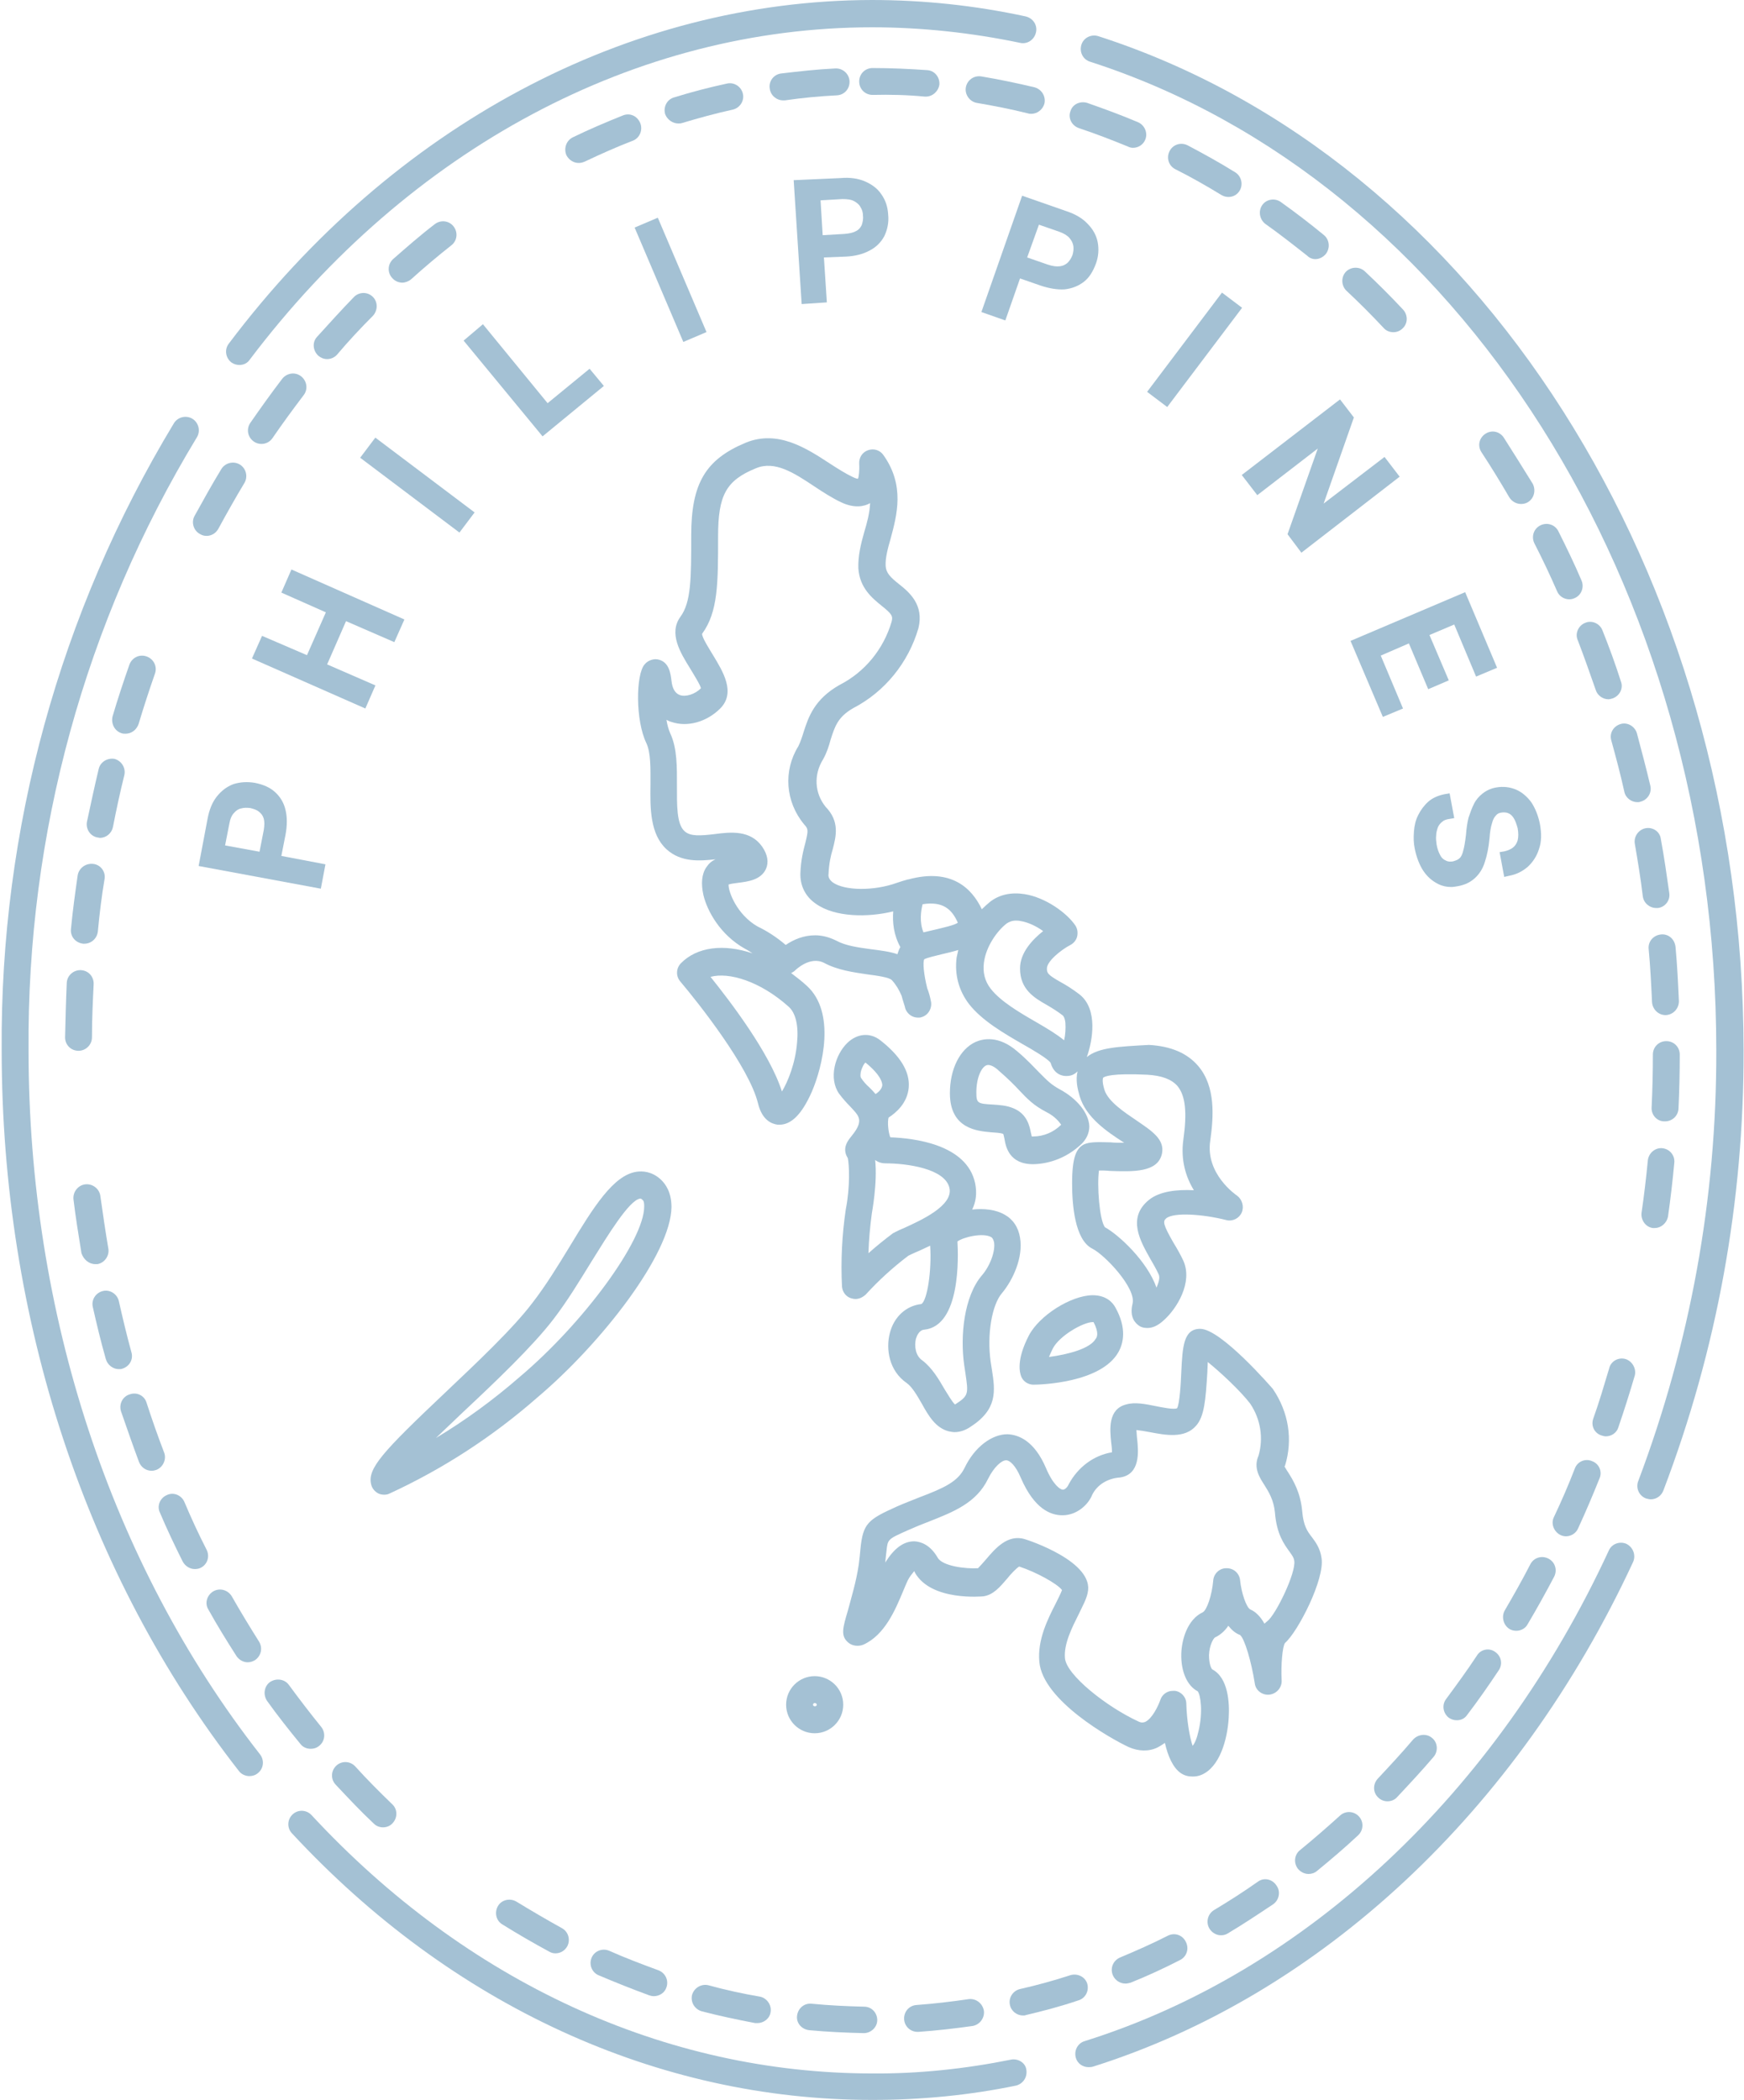 <?xml version="1.0" encoding="UTF-8" standalone="no"?><svg xmlns="http://www.w3.org/2000/svg" xmlns:xlink="http://www.w3.org/1999/xlink" fill="#000000" height="500" preserveAspectRatio="xMidYMid meet" version="1" viewBox="-0.4 -0.1 415.3 500.0" width="415.3" zoomAndPan="magnify"><g fill="#a4c1d4" id="change1_1"><path d="M122.6,452.7c-1.5-0.9-3.5-0.5-4.4,1c-0.9,1.5-0.5,3.5,1,4.4c3.7,2.3,7.5,4.5,11.2,6.5 c0.5,0.3,1,0.4,1.5,0.4c1.1,0,2.2-0.6,2.8-1.7c0.8-1.6,0.2-3.5-1.3-4.3C129.8,457,126.2,454.9,122.6,452.7z"/><path d="M144.7,464.4c-1.6-0.7-3.5,0-4.2,1.6c-0.7,1.6,0,3.5,1.6,4.2c4,1.7,8,3.3,12.1,4.8c0.3,0.1,0.7,0.2,1.1,0.2 c1.3,0,2.6-0.8,3-2.1c0.6-1.7-0.3-3.5-2-4.1C152.5,467.6,148.5,466.1,144.7,464.4z"/><path d="M168.3,472.6c-1.7-0.4-3.4,0.6-3.9,2.3c-0.4,1.7,0.6,3.4,2.3,3.9c4.2,1.1,8.5,2,12.7,2.8c0.2,0,0.4,0,0.6,0 c1.5,0,2.9-1.1,3.1-2.6c0.3-1.7-0.9-3.4-2.6-3.7C176.4,474.6,172.3,473.7,168.3,472.6z"/><path d="M389.4,174.5c-0.5-1.7-2.3-2.7-3.9-2.2c-1.7,0.5-2.7,2.2-2.2,3.9c1.1,4,2.2,8.1,3.1,12.2 c0.3,1.5,1.7,2.5,3.1,2.5c0.2,0,0.5,0,0.7-0.1c1.7-0.4,2.8-2.1,2.4-3.8C391.6,182.8,390.5,178.6,389.4,174.5z"/><path d="M324.6,64.5c-1.3-1.2-3.3-1.1-4.5,0.1c-1.2,1.3-1.1,3.3,0.1,4.5c3,2.8,6,5.8,8.9,8.9c0.6,0.7,1.5,1,2.3,1 c0.8,0,1.6-0.3,2.2-0.9c1.3-1.2,1.3-3.2,0.1-4.5C330.7,70.4,327.7,67.4,324.6,64.5z"/><path d="M391.5,197.1c-1.7,0.3-2.9,2-2.6,3.7c0.7,4.1,1.4,8.3,1.9,12.5c0.2,1.6,1.6,2.8,3.2,2.8c0.1,0,0.3,0,0.4,0 c1.7-0.2,3-1.8,2.7-3.6c-0.6-4.2-1.2-8.5-2-12.8C394.9,197.9,393.2,196.8,391.5,197.1z"/><path d="M336.1,414.1c-2.7,3.2-5.6,6.3-8.4,9.3c-1.2,1.3-1.2,3.3,0.1,4.5c0.6,0.6,1.4,0.9,2.2,0.9 c0.8,0,1.7-0.3,2.3-1c2.9-3.1,5.9-6.3,8.7-9.6c1.1-1.3,1-3.4-0.4-4.5C339.3,412.6,337.3,412.8,336.1,414.1z"/><path d="M277.7,460.8c-3.7,1.9-7.6,3.6-11.4,5.2c-1.6,0.7-2.4,2.5-1.7,4.2c0.5,1.2,1.7,2,3,2c0.4,0,0.8-0.1,1.2-0.2 c4-1.6,7.9-3.4,11.8-5.4c1.6-0.8,2.2-2.7,1.4-4.3C281.2,460.6,279.3,460,277.7,460.8z"/><path d="M299.2,447.9c-3.4,2.4-7,4.7-10.5,6.8c-1.5,0.9-2,2.9-1.1,4.4c0.6,1,1.7,1.6,2.7,1.6c0.6,0,1.1-0.1,1.6-0.4 c3.7-2.2,7.3-4.6,10.9-7c1.4-1,1.8-3,0.8-4.4C302.6,447.3,300.6,446.9,299.2,447.9z"/><path d="M254.5,470.2c-4,1.3-8,2.4-12,3.3c-1.7,0.4-2.8,2.1-2.4,3.8c0.3,1.5,1.7,2.5,3.1,2.5c0.2,0,0.5,0,0.7-0.1 c4.2-1,8.4-2.1,12.5-3.5c1.7-0.5,2.6-2.3,2.1-4C258,470.6,256.2,469.7,254.5,470.2z"/><path d="M311.2,446.1c0.7,0,1.4-0.2,2-0.7c3.3-2.7,6.6-5.5,9.8-8.5c1.3-1.2,1.4-3.2,0.2-4.5 c-1.2-1.3-3.2-1.4-4.5-0.2c-3.1,2.8-6.3,5.6-9.5,8.2c-1.4,1.1-1.6,3.1-0.5,4.5C309.4,445.7,310.3,446.1,311.2,446.1z"/><path d="M371.2,365.4c0.4,0.2,0.9,0.3,1.3,0.3c1.2,0,2.4-0.7,2.9-1.9c1.8-3.9,3.5-7.9,5.1-11.9 c0.7-1.6-0.1-3.5-1.8-4.1c-1.6-0.7-3.5,0.1-4.1,1.8c-1.5,3.9-3.2,7.8-5,11.6C368.9,362.7,369.6,364.6,371.2,365.4z"/><path d="M370.7,126.4c-0.8-1.6-2.7-2.2-4.3-1.4c-1.6,0.8-2.2,2.7-1.4,4.3c1.9,3.7,3.7,7.5,5.4,11.4 c0.5,1.2,1.7,1.9,2.9,1.9c0.4,0,0.9-0.1,1.3-0.3c1.6-0.7,2.3-2.6,1.6-4.2C374.5,134.1,372.6,130.2,370.7,126.4z"/><path d="M230.3,475.9c-4.1,0.6-8.3,1.1-12.4,1.4c-1.8,0.1-3.1,1.6-3,3.4c0.1,1.7,1.5,3,3.2,3c0.1,0,0.1,0,0.2,0 c4.3-0.3,8.6-0.8,12.9-1.4c1.7-0.3,2.9-1.9,2.7-3.6C233.6,476.9,232,475.7,230.3,475.9z"/><path d="M359.1,387.8c0.5,0.3,1.1,0.4,1.6,0.4c1.1,0,2.2-0.6,2.7-1.6c2.2-3.7,4.3-7.5,6.3-11.3 c0.8-1.6,0.2-3.5-1.4-4.3c-1.6-0.8-3.5-0.2-4.3,1.4c-1.9,3.7-4,7.4-6.1,11C357.1,384.9,357.6,386.9,359.1,387.8z"/><path d="M192.3,483.3c4.3,0.4,8.7,0.6,13,0.7c0,0,0,0,0,0c1.7,0,3.2-1.4,3.2-3.1c0-1.8-1.4-3.2-3.1-3.2 c-4.2-0.1-8.4-0.3-12.5-0.7c-1.8-0.2-3.3,1.1-3.5,2.9C189.2,481.6,190.5,483.1,192.3,483.3z"/><path d="M381.2,150c-0.6-1.6-2.5-2.5-4.1-1.8c-1.6,0.6-2.5,2.5-1.8,4.1c1.5,3.9,2.9,7.9,4.3,11.9 c0.4,1.3,1.7,2.2,3,2.2c0.3,0,0.7-0.1,1-0.2c1.7-0.6,2.6-2.4,2-4C384.3,158.1,382.8,154,381.2,150z"/><path d="M23.1,183c-1,4.2-1.9,8.4-2.8,12.6c-0.3,1.7,0.8,3.4,2.5,3.7c0.2,0,0.4,0.1,0.6,0.1c1.5,0,2.8-1.1,3.1-2.6 c0.8-4.1,1.7-8.3,2.7-12.3c0.4-1.7-0.6-3.4-2.3-3.9C25.2,180.3,23.5,181.3,23.1,183z"/><path d="M351.3,394.1c-2.3,3.5-4.8,6.9-7.3,10.3c-1.1,1.4-0.8,3.4,0.6,4.5c0.6,0.4,1.2,0.6,1.9,0.6 c1,0,1.9-0.4,2.5-1.3c2.6-3.4,5.1-7,7.5-10.6c1-1.5,0.6-3.4-0.9-4.4C354.2,392.2,352.2,392.6,351.3,394.1z"/><path d="M32.7,348c0.5,1.3,1.7,2.1,3,2.1c0.4,0,0.8-0.1,1.1-0.2c1.6-0.6,2.5-2.5,1.9-4.1c-1.5-3.9-2.9-7.9-4.2-11.9 c-0.5-1.7-2.3-2.6-4-2c-1.7,0.5-2.6,2.3-2.1,4C29.8,339.9,31.2,344,32.7,348z"/><path d="M395.1,222.4c-1.8,0.2-3.1,1.7-2.9,3.5c0.4,4.2,0.6,8.4,0.8,12.6c0.1,1.7,1.5,3.1,3.2,3.1c0,0,0.1,0,0.1,0 c1.8-0.1,3.1-1.6,3.1-3.3c-0.2-4.3-0.4-8.6-0.8-12.9C398.4,223.5,396.9,222.2,395.1,222.4z"/><path d="M198.5,16.2c-4.3,0.2-8.7,0.7-12.9,1.2c-1.7,0.2-3,1.8-2.7,3.6c0.2,1.6,1.6,2.8,3.2,2.8c0.1,0,0.3,0,0.4,0 c4.1-0.6,8.3-1,12.4-1.2c1.8-0.1,3.1-1.6,3-3.4C201.8,17.5,200.3,16.1,198.5,16.2z"/><path d="M233.3,18.1c-1.8-0.3-3.4,0.9-3.7,2.6c-0.3,1.7,0.9,3.4,2.6,3.7c4.1,0.7,8.2,1.5,12.2,2.5 c0.3,0.1,0.5,0.1,0.8,0.1c1.4,0,2.7-1,3.1-2.4c0.4-1.7-0.6-3.4-2.3-3.9C241.8,19.7,237.5,18.8,233.3,18.1z"/><path d="M83.9,70.6c-3,3.1-5.9,6.3-8.8,9.5c-1.2,1.3-1,3.3,0.3,4.5c0.6,0.5,1.3,0.8,2.1,0.8c0.9,0,1.8-0.4,2.4-1.1 c2.7-3.2,5.6-6.3,8.5-9.2c1.2-1.3,1.2-3.3,0-4.5C87.1,69.3,85.1,69.4,83.9,70.6z"/><path d="M219.8,22.9c0.1,0,0.2,0,0.3,0c1.6,0,3-1.3,3.2-2.9c0.1-1.8-1.2-3.3-2.9-3.4c-4.3-0.3-8.7-0.5-13-0.5 c-1.8,0-3.2,1.4-3.2,3.2s1.4,3.2,3.2,3.2C211.5,22.4,215.7,22.5,219.8,22.9z"/><path d="M395.5,273.3c-1.7-0.2-3.3,1.1-3.5,2.9c-0.4,4.2-0.9,8.4-1.5,12.5c-0.2,1.7,1,3.4,2.7,3.6 c0.1,0,0.3,0,0.4,0c1.6,0,2.9-1.2,3.2-2.7c0.6-4.2,1.1-8.5,1.5-12.8C398.5,275,397.2,273.5,395.5,273.3z"/><path d="M88.6,434.1c0.6,0.6,1.4,0.9,2.2,0.9c0.8,0,1.7-0.3,2.3-1c1.2-1.3,1.2-3.3-0.1-4.5c-3-2.9-6-5.9-8.8-9 c-1.2-1.3-3.2-1.4-4.5-0.2c-1.3,1.2-1.4,3.2-0.2,4.5C82.5,428,85.5,431.2,88.6,434.1z"/><path d="M256.5,30.4c3.9,1.3,7.8,2.8,11.7,4.4c0.4,0.2,0.8,0.3,1.2,0.3c1.2,0,2.4-0.7,2.9-1.9 c0.7-1.6-0.1-3.5-1.7-4.2c-4-1.7-8.1-3.2-12.1-4.6c-1.7-0.5-3.5,0.3-4,2C253.9,28,254.8,29.8,256.5,30.4z"/><path d="M386.7,323.5c-1.7-0.5-3.5,0.5-3.9,2.2c-1.2,4-2.4,8.1-3.8,12c-0.6,1.7,0.3,3.5,2,4c0.3,0.1,0.7,0.2,1,0.2 c1.3,0,2.6-0.8,3-2.2c1.4-4.1,2.7-8.2,3.9-12.3C389.3,325.8,388.3,324,386.7,323.5z"/><path d="M290.4,46.3c0.5,0.3,1.1,0.5,1.7,0.5c1.1,0,2.1-0.5,2.7-1.5c0.9-1.5,0.4-3.5-1.1-4.4 c-3.7-2.3-7.5-4.4-11.3-6.4c-1.6-0.8-3.5-0.2-4.3,1.4c-0.8,1.6-0.2,3.5,1.4,4.3C283.1,42,286.8,44.1,290.4,46.3z"/><path d="M47.3,127.1c0.5,0.3,1,0.4,1.5,0.4c1.1,0,2.2-0.6,2.8-1.7c2-3.7,4.1-7.4,6.2-10.9c0.9-1.5,0.4-3.5-1.1-4.4 c-1.5-0.9-3.5-0.4-4.4,1.1c-2.2,3.6-4.3,7.4-6.4,11.2C45.1,124.3,45.7,126.3,47.3,127.1z"/><path d="M147.9,27.4c-4,1.6-8,3.3-11.9,5.2c-1.6,0.8-2.2,2.7-1.5,4.3c0.6,1.1,1.7,1.8,2.9,1.8 c0.5,0,0.9-0.1,1.4-0.3c3.8-1.8,7.6-3.5,11.5-5c1.6-0.6,2.4-2.5,1.8-4.1C151.4,27.5,149.6,26.7,147.9,27.4z"/><path d="M399.6,251c0-1.8-1.4-3.2-3.2-3.2c0,0,0,0,0,0c-1.8,0-3.2,1.4-3.2,3.2c0,4.2-0.1,8.5-0.3,12.6 c-0.1,1.8,1.3,3.3,3,3.3c0.1,0,0.1,0,0.2,0c1.7,0,3.1-1.3,3.2-3C399.5,259.7,399.6,255.4,399.6,251z"/><path d="M73.6,416.3c0.7,0,1.4-0.2,2-0.7c1.4-1.1,1.6-3.1,0.5-4.5c-2.6-3.2-5.2-6.6-7.7-10c-1-1.4-3-1.7-4.5-0.7 c-1.4,1-1.7,3-0.7,4.5c2.5,3.5,5.2,6.9,7.9,10.2C71.7,415.9,72.6,416.3,73.6,416.3z"/><path d="M312.8,61.6c0.9,0,1.8-0.4,2.5-1.2c1.1-1.4,0.9-3.4-0.4-4.5c-3.4-2.8-6.8-5.4-10.3-7.9 c-1.4-1-3.4-0.7-4.4,0.7c-1,1.4-0.7,3.4,0.7,4.5c3.4,2.4,6.7,5,10,7.6C311.4,61.3,312.1,61.6,312.8,61.6z"/><path d="M28.6,174.5c0.3,0.1,0.6,0.1,0.9,0.1c1.4,0,2.6-0.9,3.1-2.3c1.2-4,2.5-8,3.9-12c0.6-1.7-0.3-3.5-2-4.1 c-1.7-0.6-3.5,0.3-4.1,2c-1.4,4-2.8,8.2-4,12.3C26,172.2,26.9,174,28.6,174.5z"/><path d="M357.7,104.1c-1-1.5-2.9-1.9-4.4-0.9c-1.5,1-1.9,2.9-0.9,4.4c2.3,3.5,4.5,7.1,6.6,10.7 c0.6,1,1.7,1.6,2.8,1.6c0.5,0,1.1-0.1,1.6-0.4c1.5-0.9,2-2.8,1.2-4.4C362.3,111.4,360,107.7,357.7,104.1z"/><path d="M24.8,323.5c0.4,1.4,1.7,2.4,3.1,2.4c0.3,0,0.6,0,0.8-0.1c1.7-0.5,2.7-2.2,2.2-3.9c-1.1-4-2.1-8.2-3-12.2 c-0.4-1.7-2.1-2.8-3.8-2.4c-1.7,0.4-2.8,2.1-2.4,3.8C22.6,315.1,23.6,319.3,24.8,323.5z"/><path d="M43.1,371.7c0.6,1.1,1.7,1.8,2.9,1.8c0.5,0,1-0.1,1.4-0.3c1.6-0.8,2.2-2.7,1.4-4.3 c-1.9-3.7-3.7-7.6-5.3-11.4c-0.7-1.6-2.6-2.4-4.2-1.6c-1.6,0.7-2.4,2.6-1.6,4.2C39.3,363.9,41.2,367.9,43.1,371.7z"/><path d="M22.3,300.9c0.2,0,0.4,0,0.5,0c1.7-0.3,2.9-2,2.6-3.7c-0.7-4.1-1.3-8.3-1.9-12.5c-0.2-1.7-1.8-3-3.6-2.8 c-1.7,0.2-3,1.8-2.8,3.6c0.5,4.2,1.2,8.5,1.9,12.8C19.5,299.8,20.8,300.9,22.3,300.9z"/><path d="M55.9,394.2c0.6,0.9,1.6,1.5,2.7,1.5c0.6,0,1.2-0.2,1.7-0.5c1.5-1,1.9-2.9,1-4.4c-2.2-3.5-4.4-7.1-6.5-10.8 c-0.9-1.5-2.8-2.1-4.4-1.2c-1.5,0.9-2.1,2.8-1.2,4.3C51.3,386.9,53.6,390.6,55.9,394.2z"/><path d="M15.1,246.9c0,1.8,1.4,3.2,3.2,3.2c0,0,0,0,0,0c1.7,0,3.2-1.4,3.2-3.2c0-4.2,0.2-8.5,0.4-12.6 c0.1-1.8-1.2-3.3-3-3.4c-1.7-0.1-3.3,1.2-3.4,3C15.3,238.3,15.2,242.6,15.1,246.9z"/><path d="M18.1,208.3c-0.6,4.2-1.2,8.5-1.6,12.8c-0.2,1.8,1.1,3.3,2.9,3.5c0.1,0,0.2,0,0.3,0c1.6,0,3-1.2,3.2-2.9 c0.4-4.2,0.9-8.4,1.6-12.5c0.3-1.7-0.9-3.4-2.7-3.6C20,205.4,18.4,206.6,18.1,208.3z"/><path d="M61.9,105.6c1,0,2-0.5,2.6-1.4c2.4-3.5,4.9-6.9,7.4-10.2c1.1-1.4,0.8-3.4-0.6-4.5c-1.4-1.1-3.4-0.8-4.5,0.6 c-2.6,3.4-5.1,6.9-7.6,10.5c-1,1.5-0.6,3.4,0.8,4.4C60.7,105.5,61.3,105.6,61.9,105.6z"/><path d="M97.5,66.4c3.1-2.8,6.3-5.5,9.6-8.1c1.4-1.1,1.6-3.1,0.5-4.5c-1.1-1.4-3.1-1.6-4.5-0.5 c-3.4,2.6-6.7,5.5-9.9,8.3c-1.3,1.2-1.4,3.2-0.2,4.5c0.6,0.7,1.5,1.1,2.4,1.1C96.1,67.2,96.9,66.9,97.5,66.4z"/><path d="M161.1,29.3c0.3,0,0.6,0,0.9-0.1c4-1.2,8-2.3,12.1-3.2c1.7-0.4,2.8-2.1,2.4-3.8c-0.4-1.7-2.1-2.8-3.8-2.4 c-4.2,0.9-8.4,2-12.6,3.3c-1.7,0.5-2.6,2.3-2.1,4C158.5,28.4,159.8,29.3,161.1,29.3z"/><path d="M77.1,205.7l-10.5-2l1-5.1c0.4-2.2,0.4-4.1,0-5.8c-0.4-1.8-1.3-3.2-2.5-4.3c-1.2-1.1-2.8-1.8-4.8-2.2 c-1.8-0.3-3.5-0.2-5.1,0.3c-1.6,0.6-2.9,1.6-4,3c-1.1,1.4-1.8,3.2-2.2,5.4l-2.1,11.1l29.1,5.4L77.1,205.7z M62.4,197.6l-1,5.1 l-8.2-1.5l1-5.1c0.2-1.2,0.6-2.1,1.1-2.6c0.5-0.6,1.1-1,1.7-1.1c0.7-0.2,1.4-0.2,2.2-0.1c0.8,0.2,1.5,0.4,2.1,0.9 c0.5,0.4,0.9,0.9,1.1,1.6C62.6,195.5,62.6,196.4,62.4,197.6z"/><path d="M89 163.1L77.5 158.1 82 147.8 93.5 152.8 95.9 147.4 69 135.5 66.6 141 77.2 145.7 72.7 155.9 62 151.3 59.6 156.7 86.6 168.6z"/><path d="M96 100.6H102V130.2H96z" transform="rotate(-53 98.998 115.408)"/><path d="M114.6 77.1L110 81 128.8 103.8 143.4 91.8 140 87.7 130 95.9z"/><path d="M156.3 51.7H162.3V81.3H156.3z" transform="rotate(-23.068 159.356 66.556)"/><path d="M188.6,42.8l1.9,29.5l6-0.4l-0.7-10.7L201,61c2.2-0.1,4.1-0.6,5.6-1.4c1.6-0.8,2.8-2,3.6-3.5 c0.7-1.5,1.1-3.2,0.9-5.1c-0.1-1.8-0.6-3.4-1.6-4.8c-0.9-1.4-2.3-2.4-3.9-3.1c-1.6-0.7-3.6-1-5.8-0.8L188.6,42.8z M203,47.8 c0.7,0.4,1.2,0.8,1.5,1.4c0.4,0.6,0.6,1.3,0.6,2.1c0.1,0.8-0.1,1.6-0.3,2.2c-0.3,0.6-0.7,1.1-1.3,1.4c-0.7,0.4-1.6,0.6-2.8,0.7 l-5.2,0.3l-0.5-8.3l5.2-0.3C201.3,47.3,202.3,47.4,203,47.8z"/><path d="M233.3,74.2l5.7,2l3.5-10l4.9,1.7c2.1,0.7,4,1,5.7,0.9c1.8-0.2,3.3-0.8,4.6-1.8c1.3-1,2.2-2.5,2.9-4.4 c0.6-1.7,0.7-3.4,0.4-5c-0.3-1.6-1.1-3.1-2.4-4.4c-1.2-1.3-2.9-2.3-5-3l-10.6-3.7L233.3,74.2z M247,53.4l4.9,1.7 c1.1,0.4,1.9,0.9,2.4,1.5c0.5,0.6,0.8,1.2,0.9,1.9c0.1,0.7,0,1.4-0.2,2.1c-0.3,0.8-0.7,1.4-1.2,1.9c-0.5,0.4-1,0.7-1.8,0.8 c-0.8,0.1-1.7,0-2.9-0.4l-4.9-1.7L247,53.4z"/><path d="M269.3 80.2H298.9V86.2H269.3z" transform="rotate(-52.965 284.078 83.226)"/><path d="M299 117.8L313.4 106.7 306.2 127.1 309.5 131.5 332.9 113.4 329.3 108.7 314.8 119.8 322 99.3 318.7 95 295.3 113z"/><path d="M321.2 152.5L328.9 170.6 333.7 168.6 328.4 156 335.1 153.1 339.7 164 344.6 161.9 340 151.1 345.9 148.6 351.1 161 356.1 158.9 348.5 140.9z"/><path d="M359.1,208.4c1.6-0.3,3-1,4.3-2.1c1.2-1.1,2.2-2.6,2.7-4.3c0.6-1.7,0.6-3.7,0.2-5.9c-0.4-2-1.1-3.7-2-5.1 c-1-1.4-2.3-2.5-3.7-3.1c-1.5-0.6-3-0.8-4.7-0.5c-1.2,0.2-2.3,0.7-3.2,1.4c-0.9,0.7-1.6,1.5-2.1,2.5c-0.5,1-0.9,2.1-1.3,3.3 c-0.3,1.2-0.5,2.6-0.6,4c-0.2,1.7-0.4,3-0.7,4c-0.2,0.8-0.5,1.4-0.9,1.7c-0.3,0.3-0.8,0.5-1.5,0.7h0c-0.6,0.1-1.2,0.1-1.7-0.2 c-0.5-0.2-1-0.6-1.3-1.2c-0.4-0.7-0.7-1.5-0.9-2.6c-0.1-0.8-0.2-1.5-0.1-2.2c0-0.7,0.2-1.3,0.4-1.9c0.2-0.5,0.6-1,1-1.3 c0.4-0.4,1-0.6,1.7-0.7l1.2-0.2l-1.1-5.9l-1.2,0.2c-1.5,0.3-2.9,0.9-3.9,1.8c-1,0.9-1.8,2-2.4,3.2c-0.6,1.2-0.9,2.5-1,3.9 c-0.1,1.4-0.1,2.7,0.2,4.1c0.4,2,1.1,3.8,2,5.2c1,1.5,2.2,2.5,3.6,3.2c1,0.5,2,0.7,3.1,0.7c0.5,0,1-0.1,1.6-0.2 c1.6-0.3,2.9-0.9,4-1.9c1-0.9,1.9-2.2,2.4-3.9c0.5-1.5,0.9-3.4,1.1-5.6c0.1-1.5,0.3-2.7,0.6-3.6c0.2-0.8,0.5-1.4,0.9-1.8 c0.3-0.4,0.7-0.6,1.2-0.7c0.6-0.1,1.2-0.1,1.7,0.1c0.5,0.2,0.9,0.5,1.3,1.1c0.4,0.6,0.7,1.4,1,2.5c0.2,1.1,0.2,2.1,0,2.9 c-0.2,0.7-0.6,1.3-1.1,1.7c-0.5,0.4-1.2,0.7-2,0.9l-1.2,0.2l1.1,5.9L359.1,208.4z"/><path d="M56.6,86.8c1,0,1.9-0.4,2.5-1.3c38-50.3,92-79.1,148.2-79.1c11.8,0,23.7,1.3,35.2,3.7 c1.7,0.4,3.4-0.7,3.8-2.5c0.4-1.7-0.7-3.4-2.5-3.8c-12-2.6-24.3-3.9-36.6-3.9C149.1,0,93.2,29.8,54.1,81.7 c-1.1,1.4-0.8,3.4,0.6,4.5C55.3,86.6,55.9,86.8,56.6,86.8z"/><path d="M6.4,250C6,198.5,19.8,148,46.5,104c0.9-1.5,0.4-3.5-1.1-4.4c-1.5-0.9-3.5-0.4-4.4,1.1 C13.8,145.7-0.4,197.4,0,250c0,64.1,20.1,125,56.5,171.6c0.6,0.8,1.6,1.2,2.5,1.2c0.7,0,1.4-0.2,2-0.7c1.4-1.1,1.6-3.1,0.5-4.5 C26,372.2,6.4,312.6,6.4,250z"/><path d="M240.4,490.3c-10.9,2.2-22.1,3.4-33.1,3.3c-49.3,0-96.7-21.8-133.5-61.5c-1.2-1.3-3.2-1.4-4.5-0.2 c-1.3,1.2-1.4,3.2-0.2,4.5c38,41,87.1,63.5,138.1,63.5c0.1,0,0.2,0,0.3,0c11.4,0,22.9-1.1,34-3.4c1.7-0.4,2.8-2,2.5-3.8 C243.8,491.1,242.1,490,240.4,490.3z"/><path d="M386.9,367.5c-1.6-0.7-3.5,0-4.2,1.6c-26.7,57.7-72.2,100.3-124.8,116.8c-1.7,0.5-2.6,2.3-2.1,4 c0.4,1.4,1.7,2.2,3,2.2c0.3,0,0.6,0,1-0.1c54.3-17.1,101.2-60.9,128.7-120.2C389.2,370.2,388.5,368.3,386.9,367.5z"/><path d="M261.1,8.5c-1.7-0.5-3.5,0.4-4,2.1c-0.5,1.7,0.4,3.5,2.1,4C347,42.9,408.3,139.7,408.3,250 c0.1,35.2-6.2,69.7-18.6,102.6c-0.6,1.6,0.2,3.5,1.9,4.1c0.4,0.1,0.8,0.2,1.1,0.2c1.3,0,2.5-0.8,3-2.1 c12.8-33.6,19.2-68.9,19.1-104.9C414.7,137,351.5,37.6,261.1,8.5z"/><path d="M156.9,280.7c-2.1-1.9-4.3-2-5.7-1.8c-5.5,0.8-10.2,8.3-16,17.9c-2.8,4.6-5.7,9.3-8.8,13.3 c-4.6,6.1-13.2,14.2-20.8,21.4c-14.9,14.1-18.6,18.1-17.6,21.9c0.2,0.9,0.9,1.7,1.7,2.1c0.4,0.2,0.9,0.3,1.4,0.3 c0.5,0,0.9-0.1,1.3-0.3c12.8-5.9,24.6-13.6,35.1-22.8c15.4-13,31.9-34.3,32-45.4C159.5,283.8,158.1,281.8,156.9,280.7z M123.3,327.8c-6.2,5.4-12.9,10.3-19.9,14.5c2.2-2.1,4.5-4.3,6.5-6.2c7.8-7.3,16.6-15.7,21.5-22.1c3.3-4.3,6.2-9.1,9.1-13.8 c3.8-6.1,8.9-14.5,11.5-14.9c0,0,0,0,0.1,0c0.1,0,0.2,0,0.5,0.3c0.4,0.3,0.4,1,0.4,1.6C153,295.2,138.6,314.9,123.3,327.8z"/><path d="M186.8,405.8c0,3.8,3.1,6.8,6.8,6.8c3.8,0,6.8-3.1,6.8-6.8c0-3.8-3.1-6.8-6.8-6.8 C189.9,399,186.8,402,186.8,405.8z M194.1,405.8c0,0.5-0.9,0.5-0.9,0c0-0.2,0.2-0.4,0.4-0.4C193.9,405.4,194.1,405.6,194.1,405.8z"/><path d="M314.3,370.9c-0.3-2.3-1.4-3.8-2.3-5c-1.1-1.4-2-2.7-2.3-6.1c-0.4-4.6-2.2-7.5-3.4-9.4 c-0.3-0.4-0.6-1-0.8-1.3c0-0.1,0-0.1,0.1-0.2c1.9-6.2,0.9-12.7-2.9-18.3c-0.1-0.1-12.3-14.3-17.3-14.3c-4,0-4.2,4.3-4.5,10.3 c-0.1,2.7-0.4,7.6-1,8.6c-0.7,0.4-3.6-0.2-5.1-0.5c-2.5-0.5-4.9-1-7-0.4c-4.4,1.1-3.9,6-3.6,9c0.1,0.7,0.2,1.6,0.2,2.4 c-4.3,0.7-8.1,3.5-10.3,7.6c-0.3,0.7-0.9,1.3-1.4,1.3c-0.6,0-2.3-1.1-4-5.1c-2.8-6.6-6.6-8-9.2-8.1c-3.7,0-7.8,3-10.2,8 c-1.6,3.3-4.9,4.8-10.7,7c-1.7,0.7-3.6,1.4-5.4,2.2c-6.9,3.1-8.1,4-8.7,10.1c-0.1,1-0.2,2.2-0.4,3.7c-0.6,4.1-1.8,8-2.6,11 c-1.2,4.1-1.8,6,0.1,7.6c0.9,0.8,2.4,1,3.6,0.5c5.1-2.3,7.6-8.3,9.4-12.6c0.6-1.4,1.1-2.7,1.5-3.3c0.5-0.8,1-1.3,1.2-1.6 c0.1,0.1,0.1,0.2,0.2,0.4c3.9,6.8,16,5.6,16.2,5.6c2.4-0.3,4-2.2,5.8-4.3c0.7-0.9,2.1-2.4,2.8-2.8c4,1.3,9.1,4.1,10.2,5.6 c-0.3,0.8-0.9,2-1.5,3.2c-1.9,3.7-4.4,8.7-3.9,13.9c0.8,9.2,17,18.3,21.3,20.3c2.3,1,4.7,1.1,6.8,0.1c0.6-0.3,1.2-0.7,1.8-1.1 c0.7,3.1,1.9,5.9,3.8,7.2c0.9,0.6,1.8,0.8,2.8,0.8c0.7,0,1.4-0.1,2.1-0.4c4.3-1.8,6.2-8.3,6.5-13.7c0.2-3.4-0.1-9.4-3.9-11.4 c-0.3-0.2-0.8-1.4-0.8-3.4c0.1-2.5,1.1-4,1.4-4.2c1.3-0.6,2.4-1.6,3.2-2.8c0.8,1,1.7,1.8,2.8,2.2c1.1,0.9,2.7,6.4,3.5,11.5 c0.2,1.7,1.8,2.9,3.5,2.7c1.7-0.2,3-1.7,2.9-3.4c-0.2-3.7,0.2-8.1,0.8-8.9C308.7,388.4,315.1,375.9,314.3,370.9z M301.4,385.9 c-0.2,0.2-0.5,0.4-0.7,0.6c-0.9-1.6-2-2.8-3.4-3.4c-0.9-0.5-2.1-3.9-2.4-7c-0.2-1.6-1.5-2.8-3.2-2.8c0,0,0,0-0.1,0 c-1.6,0-3,1.3-3.1,3c-0.3,3.4-1.5,7-2.5,7.5c-3.6,1.7-5,6.4-5.1,9.9c-0.1,4.2,1.4,7.6,3.9,8.9c0.7,0.8,1.3,5,0.2,9.5 c-0.4,1.8-0.9,2.9-1.4,3.5c-0.7-2-1.4-6.1-1.5-10c0-1.6-1.2-2.9-2.7-3.1c-0.2,0-0.3,0-0.5,0c-1.4,0-2.6,0.9-3,2.2 c-0.5,1.4-1.9,4.4-3.6,5.2c-0.3,0.1-0.8,0.3-1.6-0.1c-7.6-3.5-17.2-11.1-17.5-15.1c-0.3-3.4,1.7-7.3,3.3-10.5 c0.9-1.9,1.8-3.5,2.1-5c1.8-7.4-14.2-12.6-14.9-12.8c-4.1-1.3-7.1,2.2-9.3,4.8c-0.6,0.7-1.5,1.7-1.9,2.1c-2.9,0.2-8.5-0.5-9.6-2.5 c-1.8-3.1-4-3.8-5.5-3.9c0,0-0.1,0-0.1,0c-2.5,0-4.7,1.6-6.8,4.9c0,0.1-0.1,0.1-0.1,0.2c0.1-1.1,0.2-2,0.3-2.8 c0.3-2.8,0.3-2.8,5-4.9c1.8-0.8,3.5-1.5,5.1-2.1c5.8-2.3,11.3-4.4,14.1-10.2c1.4-2.8,3.2-4.4,4.3-4.4c0,0,0,0,0,0 c0.8,0,2.2,1.1,3.5,4.2c3.2,7.4,7.1,8.9,9.9,8.9c0,0,0,0,0,0c3.5,0,6.2-2.6,7.1-4.9c1.2-2.4,3.7-3.9,6.6-4.1 c4.9-0.7,4.4-6.2,4.1-9.1c-0.1-0.6-0.1-1.5-0.2-2.2c0.9,0.1,2.2,0.3,3.2,0.5c3.7,0.7,8.3,1.6,11-1.5c2-2.2,2.3-6.2,2.7-12.6 c0-0.8,0.1-1.7,0.1-2.6c3.1,2.5,7.8,6.9,10.1,9.9c2.5,3.7,3.2,8.2,2,12.4c-1.3,2.9,0.3,5.3,1.4,7c1,1.6,2.2,3.5,2.5,6.5 c0.4,5.2,2.2,7.6,3.5,9.4c0.7,1,1,1.4,1.1,2.1C308.3,374.3,303.4,384.4,301.4,385.9z"/><path d="M242.8,327.7c0.5,1.2,1.7,1.9,2.9,1.9c0,0,0,0,0,0c1.6,0,16-0.4,20.2-7.7c1.2-2.1,2.1-5.7-0.7-10.7 c-0.6-1.1-2.1-2.9-5.4-2.9c0,0-0.1,0-0.1,0c-5.1,0.1-12.6,4.8-15.1,9.6C241.6,323.7,242.4,326.7,242.8,327.7z M250.3,321 c1.6-3.1,7.3-6.3,9.5-6.3c0.1,0,0.1,0,0.2,0c1.4,2.6,0.8,3.7,0.5,4c-1.3,2.3-6.5,3.7-11.1,4.3C249.6,322.5,249.9,321.8,250.3,321z"/><path d="M258.4,251.6c1.4-3.9,2.7-11.4-1.7-14.9c-1.7-1.3-3.3-2.3-4.6-3c-3-1.7-3.2-2.1-3.2-3.2 c0-1.7,3.3-4.4,5.6-5.6c0.8-0.4,1.4-1.2,1.6-2c0.2-0.9,0.1-1.8-0.4-2.6c-2-3-7.1-6.7-12.1-7.5c-3.2-0.5-6,0.1-8.2,1.8 c-0.6,0.5-1.3,1.1-2,1.8c-2.3-4.9-7.2-9.9-17.5-7.1c0,0-0.1,0-0.1,0c-0.8,0.2-1.7,0.5-2.6,0.8c-5.5,2-12.5,1.9-15.3-0.1 c-0.9-0.7-1.1-1.4-1-2c0.1-2.4,0.5-4.3,1-5.9c0.8-3.1,1.7-6.6-1.7-10.1c-2.6-3.2-2.9-7.6-0.6-11.3c0.9-1.6,1.4-3.2,1.8-4.7 c1-3.1,1.7-5.4,5.4-7.5c7.5-3.9,13.1-10.8,15.5-19c1.4-5.6-2.2-8.6-4.6-10.5c-2-1.6-3.1-2.6-3.2-4.4c-0.1-1.8,0.5-4.1,1.2-6.5 c1.5-5.6,3.4-12.6-1.7-19.8c-0.8-1.2-2.3-1.7-3.7-1.2c-1.4,0.5-2.2,1.8-2.1,3.3c0.1,1.4-0.1,3.2-0.3,3.5c0,0-0.4,0-1.2-0.4 c-1.7-0.8-3.6-2-5.6-3.3c-5.5-3.6-12.3-8-19.9-4.9c-9.6,4-13,9.7-13,22.1c0,10.2,0,15.9-2.6,19.4c-2.8,3.9,0,8.5,2.3,12.2 c0.9,1.5,2.6,4.2,2.6,4.8c-1.4,1.4-3.6,2.1-5,1.6c-1.1-0.4-1.8-1.5-2-3.4c-0.2-1.6-0.5-4.3-2.9-5c-1.2-0.4-2.7,0.1-3.5,1.1 c-2.1,2.4-2.2,13.3,0.4,18.7c1.1,2.3,1,6.1,1,9.8c-0.1,5.8-0.1,11.9,3.8,15.5c3.5,3.2,8,2.8,11.7,2.4c-0.9,0.4-1.6,1-2.2,1.9 c-1.1,1.6-1.3,3.9-0.7,6.6c0.9,3.8,4,9.5,9.9,12.8c0.6,0.3,1.2,0.7,1.8,1.1c-6.8-2.3-13.2-1.6-17.1,2.4c-1.1,1.2-1.2,3-0.1,4.3 c4.4,5.2,16.4,20.4,18.5,29c1,4.1,3.3,4.9,4.7,5.1c0.1,0,0.3,0,0.4,0c2.9,0,5.4-2.6,7.7-7.8c2.6-6,5.8-19-1.2-25.3 c-1.2-1.1-2.5-2.1-3.7-3c0.3-0.2,0.6-0.3,0.9-0.6c0.1-0.1,3.6-3.6,7-1.8c3.2,1.7,6.9,2.2,10.2,2.7c2.3,0.3,5.3,0.7,5.9,1.4 c1,1.1,1.7,2.3,2.3,3.7c0.3,1.2,0.7,2.2,0.9,3.1c0.5,1.3,1.7,2.1,3,2.1c0.3,0,0.6,0,0.8-0.1c1.6-0.4,2.6-2.1,2.3-3.7 c-0.2-1.1-0.5-2.2-0.9-3.2c-0.8-3.2-1.1-6.2-0.7-6.9c0.8-0.4,2.6-0.8,4.2-1.2c1.3-0.3,2.6-0.6,3.9-1c-0.1,0.6-0.3,1.2-0.4,1.8 c-0.5,4.1,0.5,7.8,2.9,11c3.1,4,8.3,7,12.8,9.6c2.5,1.4,6.2,3.6,6.7,4.5c0.8,2.8,2.9,3.1,3.6,3.1c0.1,0,0.1,0,0.2,0 c1.1,0,1.9-0.4,2.6-1.1c-0.5,2.1,0,4.2,0.5,5.9c1.5,5.1,6.6,8.5,10.3,10.9c0.1,0.1,0.2,0.1,0.3,0.2c-1.2,0-2.4,0-3.2-0.1 c-3.4-0.1-5.1-0.1-6.4,0.5c-1.7,0.9-2.8,2.8-2.8,9.3c0,4.9,0.6,13.4,4.8,15.5c3,1.5,10.5,9.4,9.6,13.1c-0.8,3.3,0.7,4.7,1.6,5.3 c0.4,0.3,1.1,0.5,1.9,0.5c1.1,0,2.4-0.4,4-1.9c3-2.7,6.9-8.9,4.6-14.1c-0.7-1.5-1.5-2.9-2.3-4.2c-2.6-4.5-2.6-5.2-1.8-5.9 c1.8-1.5,8.8-1,14.3,0.4c1.5,0.4,3.1-0.4,3.7-1.8c0.6-1.4,0.1-3.1-1.1-4c-0.3-0.2-7.6-5.2-6.4-13.1c0.8-5.7,1.3-12.8-2.8-17.7 c-2.6-3.1-6.5-4.8-11.8-5.1C266,249.1,261.2,249.3,258.4,251.6z M189.4,248.2c-0.4,4.9-2.2,9.3-3.6,11.6 c-2.9-9.2-12.5-21.7-17-27.3c4.3-1.2,11.8,1,18.6,7.1C189.1,241.1,189.8,244.2,189.4,248.2z M206.9,225.9c-2.9-0.4-5.9-0.8-8.1-2 c-1.8-0.9-3.5-1.3-5.1-1.3c-2.7,0-5.1,1-7,2.3c-2.1-1.8-4.4-3.3-6.7-4.4c-4.9-2.8-7-8.3-6.9-10c0.6-0.2,1.6-0.3,2.3-0.4 c2.4-0.3,5.4-0.7,6.6-3.3c0.7-1.6,0.4-3.4-0.9-5.3c-2.8-4-7.5-3.5-11.3-3c-3.4,0.4-5.8,0.6-7.2-0.7c-1.9-1.7-1.8-6.3-1.8-10.7 c0-4.4,0.1-9-1.6-12.6c-0.4-0.9-0.7-2-0.9-3.2c0.4,0.2,0.8,0.4,1.2,0.5c3.8,1.3,8.4,0,11.6-3.2c3.8-3.8,0.6-8.9-1.7-12.7 c-0.9-1.5-2.7-4.3-2.6-5.1c3.8-5.2,3.8-12,3.8-23.2c0-9.8,1.9-13.3,9-16.2c4.5-1.9,9.1,1.1,13.9,4.3c2.1,1.4,4.3,2.8,6.4,3.8 c3.2,1.5,5.5,1,6.9,0.2c-0.1,2.3-0.7,4.6-1.4,6.9c-0.8,2.8-1.5,5.7-1.4,8.6c0.3,4.7,3.3,7.1,5.5,8.9c2.5,2,2.8,2.5,2.4,3.9 c-1.9,6.4-6.3,11.9-12.4,15c-6,3.4-7.4,7.7-8.5,11.1c-0.4,1.3-0.8,2.5-1.3,3.5c-3.6,5.8-3.1,13.2,1.4,18.6c1,1.1,1,1.4,0.3,4.3 c-0.5,1.9-1.1,4.2-1.2,7.3c-0.1,3,1.2,5.6,3.7,7.3c4.5,3.2,12.3,3.3,18.4,1.8c-0.2,2.6,0.1,5.6,1.7,8.5c-0.3,0.5-0.5,1.1-0.7,1.7 C211.6,226.5,209.3,226.2,206.9,225.9z M222.5,221.2c-1,0.2-2,0.5-3,0.7c-1-2.5-0.6-5.1-0.2-6.7c5-0.8,7,1.4,8.3,4.2 c0,0.1,0.1,0.2,0.1,0.2C226.9,220.2,224.1,220.8,222.5,221.2z M253,247.6c-1.7-1.4-4-2.8-6.6-4.3c-4-2.3-8.6-5-10.9-8 c-1.4-1.8-1.9-3.9-1.6-6.2c0.5-3.9,3.2-7.6,5.4-9.3c0.6-0.4,1.3-0.7,2.2-0.7c0.3,0,0.7,0,1.1,0.1c1.9,0.3,3.9,1.3,5.4,2.4 c-2.5,2-5.5,5.1-5.5,8.9c0,5,3.4,7,6.4,8.7c1.2,0.7,2.5,1.5,3.8,2.5c0.2,0.2,0.5,0.7,0.6,1.7C253.4,244.8,253.3,246.3,253,247.6z M272.8,255.8c3.5,0.2,5.8,1.1,7.2,2.7c1.9,2.3,2.3,6.3,1.4,12.7c-0.7,4.9,0.6,9,2.5,12.1c-3.9-0.2-8.1,0.2-10.7,2.3 c-5.3,4.3-2,9.9,0.3,14c0.7,1.2,1.4,2.4,2,3.7c0.4,0.8,0,2-0.5,3.2c-2.2-6.3-9-12.6-12.3-14.4c-1.3-1.8-1.9-10-1.4-13.5 c0,0,0,0,0,0c0.8,0,1.7,0,2.5,0.1c5.7,0.2,11.5,0.4,12.5-4.1c0.7-3.4-2.4-5.4-5.9-7.8c-3.1-2.1-6.9-4.6-7.8-7.4 c-0.7-2.3-0.3-2.9-0.3-2.9C262.7,256.2,264.3,255.4,272.8,255.8z"/><path d="M259,268.1c-0.1-3.1-2.9-6.6-7-8.8c-2.2-1.2-3.1-2.2-4.9-4c-1.3-1.3-2.8-3-5.3-5.1c-4.4-3.8-8.1-3-9.9-2.2 c-3.7,1.7-6.1,6.4-6.1,12.2c0,8.6,6.7,9,9.8,9.3c1.1,0.1,2.2,0.1,2.9,0.4c0.1,0.2,0.2,0.8,0.3,1.2c0.3,1.8,1.1,6,6.8,6 c0,0,0.1,0,0.1,0c4.1-0.1,8-1.7,11.1-4.5C258.2,271.4,259,269.8,259,268.1z M245.6,270.5c-0.1,0-0.2,0-0.3,0 c-0.1-0.2-0.1-0.6-0.2-0.8c-0.3-1.6-0.9-4.7-4.4-6c-1.5-0.6-3.2-0.7-4.7-0.8c-3.6-0.2-3.9-0.3-3.9-2.9c0-3.5,1.2-5.9,2.3-6.4 c1-0.5,2.5,0.7,3,1.2c2.3,2,3.7,3.4,4.9,4.7c1.9,2,3.4,3.6,6.5,5.2c2,1,3,2.3,3.5,3C250.5,269.5,248.1,270.5,245.6,270.5z"/><path d="M216,258.8c0.3-3.8-2.1-7.6-6.9-11.3c0,0,0,0,0,0c-2.4-1.8-5.4-1.5-7.7,0.7c-3,2.9-4.5,8.5-2,12.1 c0.9,1.2,1.8,2.2,2.6,3c1.6,1.7,2.2,2.4,2.2,3.5c0,1.3-1.1,2.7-1.9,3.7c-0.8,1-1.8,2.3-1.3,4.1c0.1,0.4,0.3,0.7,0.5,1.1 c0.3,1.5,0.6,6.6-0.5,12.2c-0.9,6.1-1.2,12.2-0.9,18.3c0.1,1.3,0.9,2.4,2.1,2.8c0.4,0.1,0.7,0.2,1.1,0.2c0.9,0,1.7-0.4,2.4-1 c3.1-3.4,6.5-6.5,10.2-9.3c0.4-0.2,1-0.5,1.7-0.8c1-0.4,2.2-1,3.5-1.6c0.4,5.9-0.7,13.1-2.1,13.9c-3.6,0.4-6.5,3-7.5,6.9 c-1,3.8-0.2,9,4,11.9c1.3,0.9,2.5,3,3.6,4.9c1.6,2.9,3.3,5.8,6.4,6.6c0.5,0.1,1,0.2,1.4,0.2c1.2,0,2.5-0.4,3.7-1.2c0,0,0,0,0,0 c6.6-4.2,6-8.6,5.2-13.7l-0.3-1.9c-0.9-6.5,0.3-13.5,2.7-16.3c2.6-3.1,5.1-8.5,4.3-13.2c-0.4-2.5-1.7-4.4-3.7-5.5 c-2.1-1.2-4.9-1.5-7.7-1.2c0.9-1.8,1.2-3.9,0.7-6.3c-2-9.3-14.7-10.7-20.2-10.9c-0.5-1.3-0.7-3.7-0.4-4.7 C212.9,264.9,215.7,262.6,216,258.8z M204.6,256.5c-0.1-0.2-0.2-0.8,0.1-1.8c0.3-0.8,0.6-1.5,1-1.8c3.8,3.1,4,4.9,4,5.4 c-0.1,1-1.1,1.8-1.6,2.1c-0.5-0.6-1-1.1-1.5-1.6C205.8,258.1,205.2,257.4,204.6,256.5z M235.7,294.5c0.1,0.1,0.4,0.3,0.6,1.1 c0.4,2.1-0.9,5.7-2.9,8c-4.2,4.9-5.2,14.3-4.2,21.3l0.3,2c0.7,4.8,0.8,5.3-2.3,7.3c-0.1,0.1-0.2,0.1-0.2,0.1 c-0.6-0.5-1.7-2.4-2.4-3.5c-1.4-2.4-3-5.2-5.4-7c-1.6-1.1-1.9-3.4-1.5-5.1c0.2-0.6,0.7-2.1,2-2.2c8.7-0.9,8.1-17.5,7.9-21 C228.9,294.5,233.7,293.3,235.7,294.5z M225.7,282.8c0.9,4.2-6.9,7.7-10.6,9.4c-1,0.4-1.8,0.8-2.4,1.1c-0.1,0.1-0.3,0.2-0.4,0.2 c-2,1.5-4,3.1-5.9,4.8c0.1-3.2,0.4-6.4,0.8-9.4c0-0.1,1.4-7.4,0.8-12.8c0.9,0.7,1.9,0.8,2.5,0.8 C215.4,276.9,224.7,278.1,225.7,282.8z"/></g></svg>